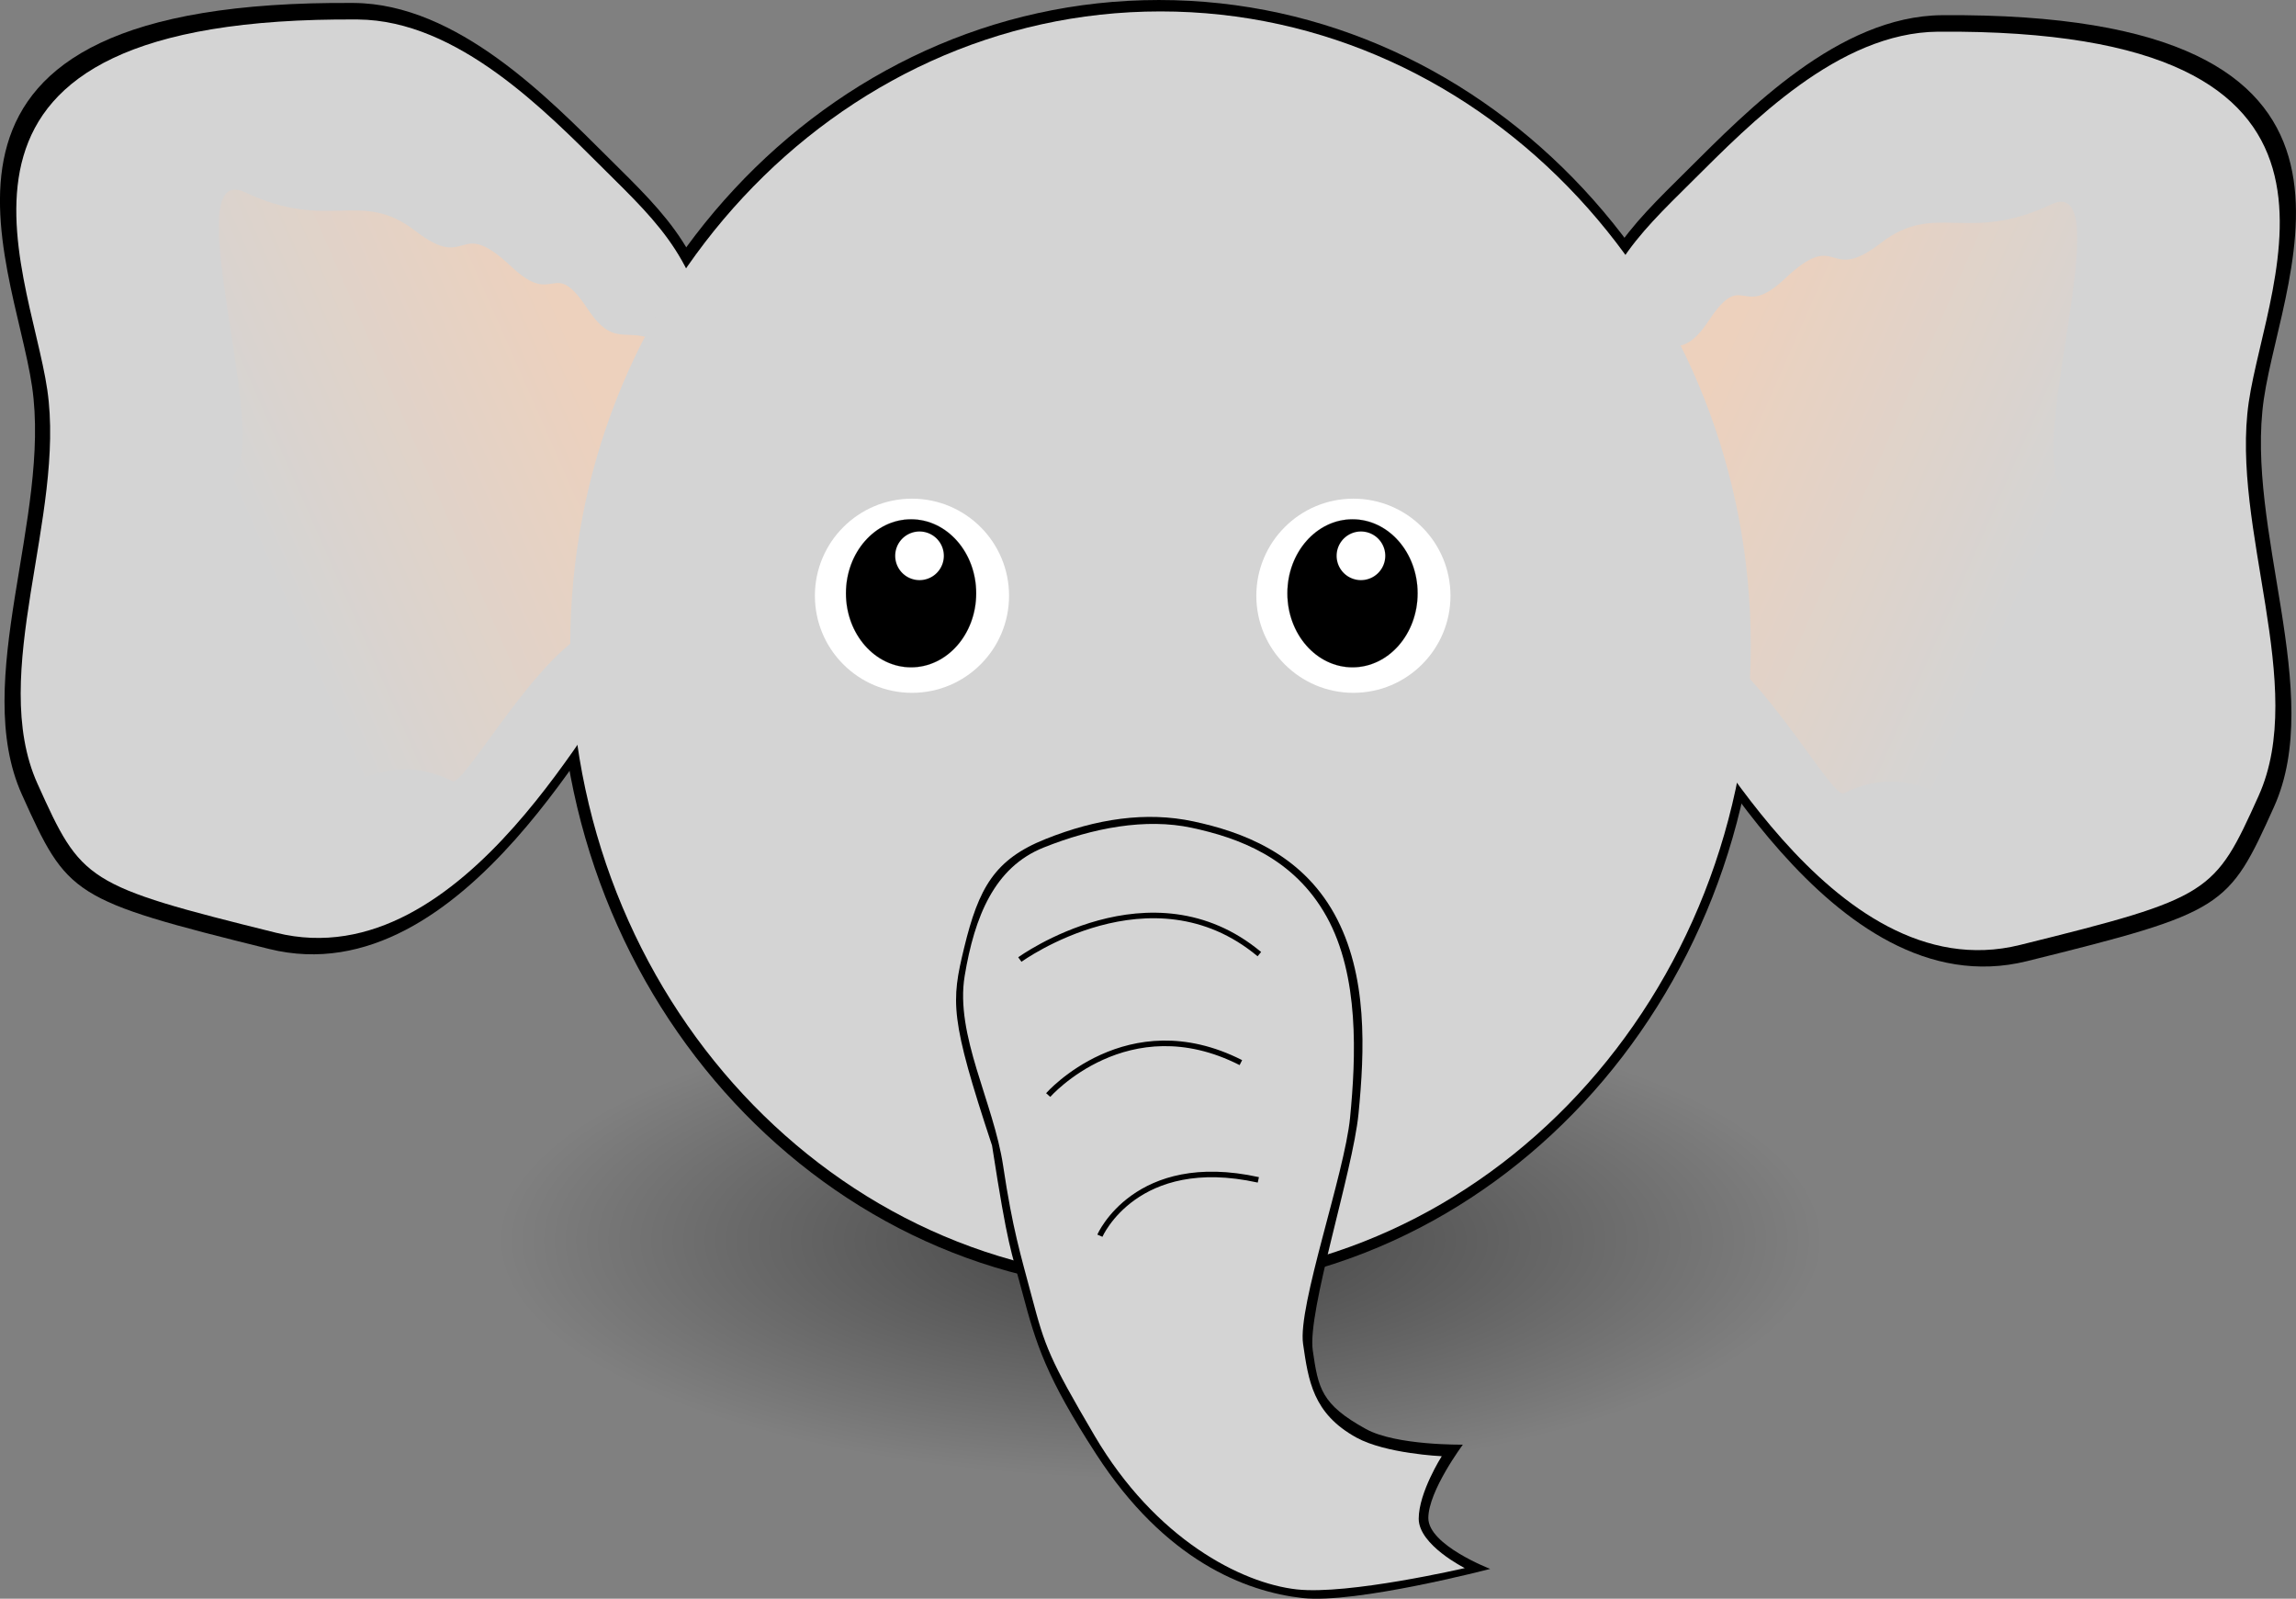 <svg xmlns="http://www.w3.org/2000/svg" viewBox="0 0 413.14 287.66"><rect x="0" y="0" width="413.14" height="287.66" fill="#808080" stroke="none"/><defs><radialGradient id="b" gradientUnits="userSpaceOnUse" cy="37.75" cx="-6" gradientTransform="matrix(1 0 0 .268 0 27.638)" r="14"><stop offset="0"/><stop offset="1" stop-opacity="0"/></radialGradient><linearGradient id="a" y2="-311.41" gradientUnits="userSpaceOnUse" x2="747.42" gradientTransform="matrix(.759 .377 .134 .795 80.141 -297.46)" y1="-351.53" x1="857.4"><stop offset="0" stop-color="#edd1bd"/><stop offset="1" stop-color="#d4d4d4"/></linearGradient></defs><path d="M829.51 226.13c0 72.119-58.464 130.58-130.58 130.58-72.119 0-130.58-58.464-130.58-130.58 0-72.119 58.464-130.58 130.58-130.58 72.119 0 130.58 58.464 130.58 130.58z" transform="matrix(.824 0 0 .886 -367.38 -84.14)" stroke-linejoin="round" stroke="#000" stroke-width="1.164"/><path d="M303.67 30.56c-10.687 10.608-18.069 17.344-20.481 36.514-1.816 14.434-4.083 32.668-3.29 35.511 5.743 20.625-5.412 18.015 19.857 23.632 4.098.91 29.306 55.565 64.957 46.729 35.652-8.836 36.248-9.55 44.468-27.764 9.25-20.497-5.244-49.955-1.823-73.42S435.1 2.072 349.454 2.733c-18.607.144-35.098 17.219-45.785 27.827z" fill-rule="evenodd" color="#000"/><g fill-rule="evenodd" color="#000"><path d="M304.54 32.567c-10.318 10.241-17.444 16.744-19.773 35.251-1.753 13.934-3.941 31.538-3.177 34.283 5.545 19.912-5.224 17.392 19.17 22.814 3.957.88 28.293 53.644 62.712 45.113 34.419-8.53 34.994-9.22 42.93-26.804 8.93-19.788-5.063-48.227-1.76-70.881s26.781-67.28-55.901-66.641c-17.964.139-33.884 16.624-44.201 26.865z" fill="#d4d4d4"/><path d="M661.83-291c7.96 7.508 7.32-2.039 13.677 7.556 5.312 8.018 7.46 2.064 14.443 6.979-6.833 18.553-8.455 33.83-10.174 50.06-10.435-.76-26.274 29.102-28.601 27.945-21.027-10.458-31.845 22.515-39.467-.438-4.497-13.54-5.476-47.322.408-55.056s-10.602-56.313 1.769-50.454c15.094 7.15 20.777-.678 30.633 6.943 9.856 7.62 7.33-2.95 17.313 6.465z" fill="url(#a)" transform="matrix(-1 0 0 1 982.93 341.207)"/></g><path d="M109.46 28.36c10.687 10.608 18.069 17.344 20.481 36.514 1.816 14.434 4.083 32.668 3.29 35.511-5.743 20.625 5.412 18.015-19.857 23.632-4.098.91-29.306 55.565-64.957 46.729-35.652-8.836-36.248-9.55-44.468-27.764-9.25-20.497 5.244-49.955 1.823-73.42S-21.97-.128 63.676.533C82.283.677 98.774 17.752 109.46 28.36z" fill-rule="evenodd" color="#000"/><path d="M8 37.75c0 2.071-6.268 3.75-14 3.75s-14-1.679-14-3.75S-13.732 34-6 34s14 1.679 14 3.75z" transform="matrix(8.506 0 0 11.443 259.86 -208.88)" opacity=".485" fill-rule="evenodd" color="#000" fill="url(#b)"/><g fill-rule="evenodd" color="#000"><path d="M108.612 30.373c10.318 10.241 17.444 16.744 19.773 35.251 1.753 13.934 3.941 31.538 3.177 34.283-5.545 19.912 5.224 17.392-19.17 22.814-3.957.88-28.293 53.644-62.712 45.113-34.419-8.53-34.994-9.22-42.93-26.804-8.93-19.788 5.063-48.227 1.76-70.881S-18.271 2.869 64.411 3.508c17.964.139 33.884 16.624 44.201 26.865z" fill="#d4d4d4"/><path d="M661.83-291c7.96 7.508 7.32-2.039 13.677 7.556 5.312 8.018 7.46 2.064 14.443 6.979-6.833 18.553-8.455 33.83-10.174 50.06-10.435-.76-26.274 29.102-28.601 27.945-21.027-10.458-31.845 22.515-39.467-.438-4.497-13.54-5.476-47.322.408-55.056s-10.602-56.313 1.769-50.454c15.094 7.15 20.777-.678 30.633 6.943 9.856 7.62 7.33-2.95 17.313 6.465z" fill="url(#a)" transform="translate(-569.778 339.013)"/></g><path d="M315.035 116.202c0 63.042-47.554 114.146-106.212 114.146-58.661 0-106.213-51.106-106.213-114.146 0-63.043 47.554-114.147 106.213-114.147 58.66 0 106.212 51.106 106.212 114.147z" fill="#d4d4d4"/><path d="M260.997 107.195c0 9.647-7.82 17.467-17.467 17.467s-17.468-7.82-17.468-17.467 7.82-17.468 17.468-17.468 17.467 7.82 17.467 17.468z" fill="#fff"/><path d="M177.14 592.36c0 31.559-25.584 57.143-57.143 57.143s-57.143-25.584-57.143-57.143 25.584-57.143 57.143-57.143 57.143 25.584 57.143 57.143z" transform="matrix(.205 0 0 .233 218.768 -31.265)" stroke="#000" stroke-width=".1"/><path d="M249.265 100.009a4.377 4.377 0 11-8.754 0 4.377 4.377 0 018.754 0z" stroke="#000" stroke-width=".008" fill="#fff"/><g><path d="M181.567 107.195c0 9.647-7.82 17.467-17.467 17.467s-17.468-7.82-17.468-17.467 7.82-17.468 17.468-17.468 17.467 7.82 17.467 17.468z" fill="#fff"/><path d="M177.14 592.36c0 31.559-25.584 57.143-57.143 57.143s-57.143-25.584-57.143-57.143 25.584-57.143 57.143-57.143 57.143 25.584 57.143 57.143z" transform="matrix(.205 0 0 .233 139.338 -31.265)" stroke="#000" stroke-width=".1"/><path d="M169.835 100.009a4.377 4.377 0 11-8.754 0 4.377 4.377 0 018.754 0z" stroke="#000" stroke-width=".008" fill="#fff"/></g><g><path d="M178.51 206.12c-7.615-23.004-7.378-25.851-5.028-35.569 2.616-10.82 5.49-15.918 14.64-19.578s18.1-5.004 26.64-3.174c8.54 1.83 19.234 5.652 25.334 16.632s5.445 24.768 4.353 35.979c-1.018 10.445-9.256 35.551-8.228 42.59.99 6.768 1.469 9.673 9.572 14.129 5.451 2.997 17.435 2.806 17.435 2.806s-6.214 8.33-6.214 13.21c0 4.88 11.132 9.15 11.132 9.15s-24.188 6.318-33.773 5.245c-10.267-1.15-24.722-6.735-37.117-25.872-9.044-13.964-10.83-19.806-13.268-29.003-2.106-7.943-2.562-7.754-5.479-26.546z"/><path d="M180.51 209.79c-1.724-11.482-8.7-23.549-6.924-34.205s5.328-19.536 14.208-23.088c8.88-3.552 18.352-5.328 26.64-3.552 8.288 1.776 18.352 5.328 24.272 15.984 5.92 10.656 5.284 25.295 4.225 36.176-.988 10.137-9.455 33.874-8.457 40.705.96 6.568 1.74 12.532 9.604 16.856 5.29 2.909 15.348 3.352 15.348 3.352s-4.144 6.512-4.144 11.248 8.288 8.88 8.288 8.88-20.958 4.874-30.26 3.833c-9.965-1.116-25.409-9.052-36.338-27.625-8.188-13.916-8.937-16.077-11.304-25.003-2.044-7.709-3.436-12.08-5.16-23.561z" fill="#d4d4d4"/><path d="M183.51 172.65s23.654-17.173 43.096-.972M188.61 197.03s14.257-16.201 34.671-5.833M197.91 222.34s6.48-14.905 28.514-10.045" stroke="#000" fill="none"/></g></svg>